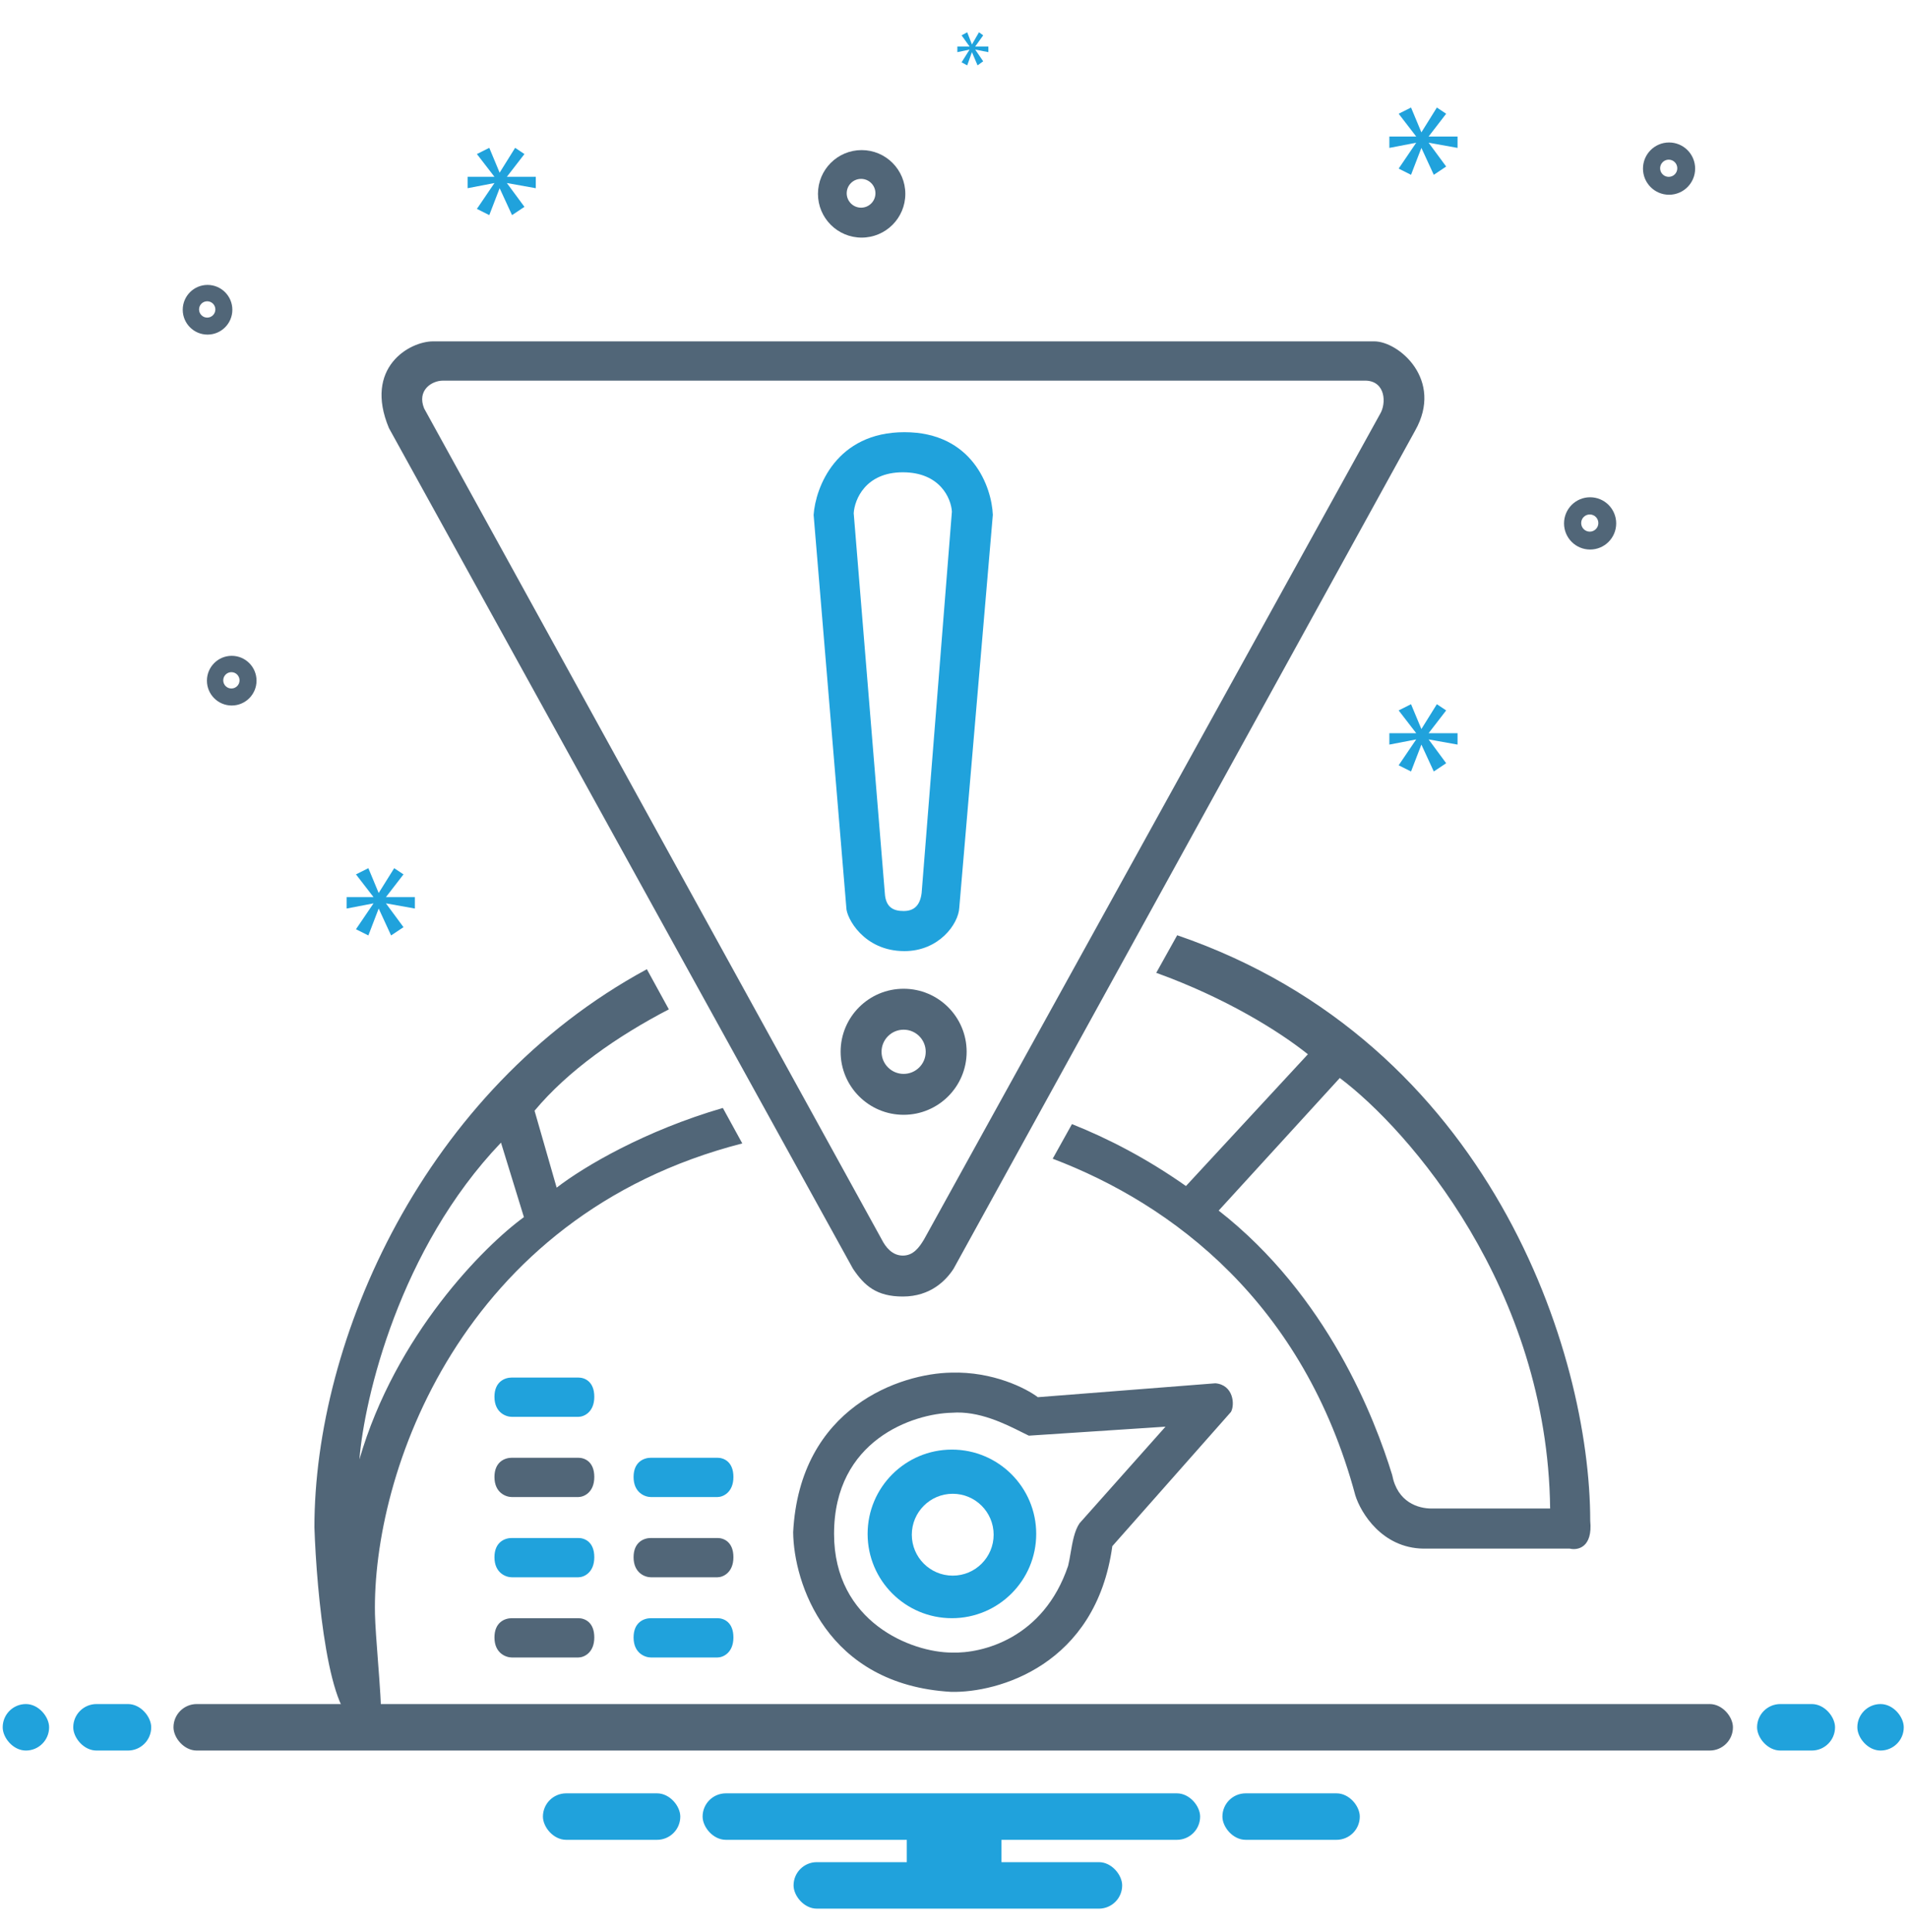 <svg xmlns="http://www.w3.org/2000/svg" width="80" height="81" viewBox="0 0 80 81" fill="none"><path d="M15.445 36.395L14.925 36.655L15.662 37.609H14.535V38.087L15.662 37.87L14.925 38.955L15.445 39.215L15.878 38.087L16.398 39.215L16.918 38.868L16.181 37.87L17.395 38.087V37.609H16.181L16.918 36.655L16.528 36.395L15.878 37.436L15.445 36.395Z" fill="#20A2DC"></path><path d="M20.515 6.197L19.996 6.458L20.732 7.412H19.606V7.89L20.732 7.673L19.996 8.757L20.515 9.018L20.949 7.89L21.469 9.018L21.989 8.671L21.252 7.673L22.465 7.89V7.412H21.252L21.989 6.458L21.599 6.197L20.949 7.239L20.515 6.197Z" fill="#20A2DC"></path><path d="M59.163 4.508L58.644 4.768L59.38 5.723H58.254V6.2L59.38 5.983L58.644 7.068L59.163 7.328L59.597 6.2L60.117 7.328L60.636 6.981L59.9 5.983L61.113 6.2V5.723H59.9L60.636 4.768L60.246 4.508L59.597 5.549L59.163 4.508Z" fill="#20A2DC"></path><path d="M59.163 29.521L58.644 29.782L59.38 30.736H58.254V31.214L59.38 30.997L58.644 32.082L59.163 32.342L59.597 31.214L60.117 32.342L60.636 31.995L59.9 30.997L61.113 31.214V30.736H59.9L60.636 29.782L60.246 29.521L59.597 30.563L59.163 29.521Z" fill="#20A2DC"></path><path d="M40.554 1.353L40.318 1.481L40.653 1.951H40.141V2.186L40.653 2.079L40.318 2.613L40.554 2.741L40.752 2.186L40.988 2.741L41.224 2.57L40.889 2.079L41.441 2.186V1.951H40.889L41.224 1.481L41.047 1.353L40.752 1.865L40.554 1.353Z" fill="#20A2DC"></path><path fill-rule="evenodd" clip-rule="evenodd" d="M8.702 14.027C9.276 14.027 9.742 13.561 9.742 12.986C9.742 12.411 9.276 11.944 8.702 11.944C8.128 11.944 7.662 12.411 7.662 12.986C7.662 13.561 8.128 14.027 8.702 14.027ZM8.688 13.315C8.877 13.315 9.03 13.161 9.03 12.972C9.03 12.783 8.877 12.63 8.688 12.63C8.499 12.63 8.346 12.783 8.346 12.972C8.346 13.161 8.499 13.315 8.688 13.315Z" fill="#516678"></path><path fill-rule="evenodd" clip-rule="evenodd" d="M9.716 29.576C10.29 29.576 10.756 29.11 10.756 28.535C10.756 27.959 10.29 27.493 9.716 27.493C9.142 27.493 8.676 27.959 8.676 28.535C8.676 29.11 9.142 29.576 9.716 29.576ZM9.702 28.863C9.891 28.863 10.044 28.71 10.044 28.521C10.044 28.332 9.891 28.178 9.702 28.178C9.513 28.178 9.36 28.332 9.36 28.521C9.36 28.71 9.513 28.863 9.702 28.863Z" fill="#516678"></path><path fill-rule="evenodd" clip-rule="evenodd" d="M36.128 9.961C37.139 9.961 37.959 9.14 37.959 8.127C37.959 7.113 37.139 6.292 36.128 6.292C35.116 6.292 34.296 7.113 34.296 8.127C34.296 9.14 35.116 9.961 36.128 9.961ZM36.104 8.706C36.436 8.706 36.706 8.436 36.706 8.103C36.706 7.769 36.436 7.499 36.104 7.499C35.771 7.499 35.501 7.769 35.501 8.103C35.501 8.436 35.771 8.706 36.104 8.706Z" fill="#516678"></path><path fill-rule="evenodd" clip-rule="evenodd" d="M66.671 23.037C67.276 23.037 67.765 22.547 67.765 21.941C67.765 21.336 67.276 20.846 66.671 20.846C66.067 20.846 65.578 21.336 65.578 21.941C65.578 22.547 66.067 23.037 66.671 23.037ZM66.657 22.287C66.856 22.287 67.017 22.126 67.017 21.927C67.017 21.728 66.856 21.567 66.657 21.567C66.458 21.567 66.297 21.728 66.297 21.927C66.297 22.126 66.458 22.287 66.657 22.287Z" fill="#516678"></path><path fill-rule="evenodd" clip-rule="evenodd" d="M69.981 8.164C70.586 8.164 71.075 7.673 71.075 7.068C71.075 6.463 70.586 5.973 69.981 5.973C69.377 5.973 68.888 6.463 68.888 7.068C68.888 7.673 69.377 8.164 69.981 8.164ZM69.967 7.414C70.166 7.414 70.327 7.253 70.327 7.054C70.327 6.855 70.166 6.693 69.967 6.693C69.768 6.693 69.607 6.855 69.607 7.054C69.607 7.253 69.768 7.414 69.967 7.414Z" fill="#516678"></path><path fill-rule="evenodd" clip-rule="evenodd" d="M18.161 14.31C17.166 14.31 15.245 15.408 16.308 17.947L35.763 53.185C36.244 53.906 36.758 54.352 37.855 54.352C39.023 54.352 39.675 53.666 39.984 53.185L59.336 18.05C60.537 15.922 58.65 14.31 57.62 14.31H18.161ZM18.573 15.957C18.093 15.957 17.475 16.368 17.784 17.123L36.964 51.95C37.136 52.293 37.417 52.636 37.856 52.636C38.296 52.636 38.543 52.293 38.748 51.95L57.86 17.363C58.135 16.917 58.1 15.991 57.277 15.957H18.573Z" fill="#516678"></path><path fill-rule="evenodd" clip-rule="evenodd" d="M34.114 21.584C34.194 20.428 35.067 18.118 37.922 18.118C40.777 18.118 41.582 20.428 41.628 21.584L40.221 38.054C40.187 38.74 39.363 39.872 37.922 39.872C36.207 39.872 35.486 38.465 35.486 38.054L34.114 21.584ZM35.795 21.515C35.829 20.943 36.289 19.799 37.853 19.799C39.418 19.799 39.878 20.897 39.912 21.446L38.643 37.436C38.574 37.985 38.3 38.191 37.888 38.191C37.476 38.191 37.133 38.054 37.099 37.436L35.795 21.515Z" fill="#20A2DC"></path><path fill-rule="evenodd" clip-rule="evenodd" d="M37.888 46.734C39.347 46.734 40.53 45.551 40.53 44.092C40.53 42.633 39.347 41.45 37.888 41.45C36.429 41.45 35.246 42.633 35.246 44.092C35.246 45.551 36.429 46.734 37.888 46.734ZM37.888 45.019C38.4 45.019 38.814 44.604 38.814 44.092C38.814 43.581 38.4 43.166 37.888 43.166C37.376 43.166 36.962 43.581 36.962 44.092C36.962 44.604 37.376 45.019 37.888 45.019Z" fill="#516678"></path><path fill-rule="evenodd" clip-rule="evenodd" d="M44.138 48.575C49.186 50.492 54.663 54.629 56.828 62.69C57.057 63.422 57.947 64.893 59.676 64.92H65.818C66.15 65 66.786 64.879 66.676 63.754C66.676 56.712 62.484 43.703 49.358 39.207L48.48 40.782C51.408 41.84 53.642 43.239 54.838 44.196L49.726 49.72C48.08 48.563 46.465 47.728 44.946 47.124L44.138 48.575ZM27.122 40.631C17.761 45.697 13.183 56.166 13.183 64.028C13.275 66.762 13.78 72.229 15.07 72.229H14.864C15.162 72.251 15.908 72.215 15.962 71.885C16.001 71.651 15.925 70.65 15.848 69.642C15.79 68.877 15.731 68.109 15.722 67.665C15.602 61.812 19.289 50.972 31.123 47.934L30.308 46.447C27.056 47.394 24.51 48.885 23.34 49.788L22.413 46.563C23.82 44.877 25.873 43.442 28.044 42.313L27.122 40.631ZM51.098 50.749L56.176 45.191C59.07 47.364 64.885 54.016 64.995 63.239H60.019C59.47 63.239 58.592 62.985 58.372 61.832C57.64 59.453 55.662 54.318 51.098 50.749ZM21.006 47.901C16.752 52.348 15.276 58.607 15.07 61.18C16.58 55.965 20.297 52.236 21.967 51.024L21.006 47.901Z" fill="#516678"></path><path d="M20.732 58.556C20.732 57.917 21.167 57.749 21.457 57.749H24.251C24.512 57.749 24.918 57.91 24.918 58.556C24.918 59.201 24.483 59.396 24.251 59.396H21.457C21.225 59.396 20.732 59.228 20.732 58.556Z" fill="#20A2DC"></path><path d="M20.732 61.918C20.732 61.279 21.167 61.111 21.457 61.111H24.251C24.512 61.111 24.918 61.273 24.918 61.918C24.918 62.563 24.483 62.758 24.251 62.758H21.457C21.225 62.758 20.732 62.59 20.732 61.918Z" fill="#516678"></path><path d="M20.732 65.281C20.732 64.643 21.167 64.475 21.457 64.475H24.251C24.512 64.475 24.918 64.636 24.918 65.281C24.918 65.927 24.483 66.122 24.251 66.122H21.457C21.225 66.122 20.732 65.954 20.732 65.281Z" fill="#20A2DC"></path><path d="M20.732 68.644C20.732 68.005 21.167 67.837 21.457 67.837H24.251C24.512 67.837 24.918 67.998 24.918 68.644C24.918 69.289 24.483 69.484 24.251 69.484H21.457C21.225 69.484 20.732 69.316 20.732 68.644Z" fill="#516678"></path><path d="M26.565 61.918C26.565 61.279 27 61.111 27.29 61.111H30.084C30.345 61.111 30.751 61.273 30.751 61.918C30.751 62.563 30.316 62.758 30.084 62.758H27.29C27.058 62.758 26.565 62.59 26.565 61.918Z" fill="#20A2DC"></path><path d="M26.565 65.281C26.565 64.643 27 64.475 27.29 64.475H30.084C30.345 64.475 30.751 64.636 30.751 65.281C30.751 65.927 30.316 66.122 30.084 66.122H27.29C27.058 66.122 26.565 65.954 26.565 65.281Z" fill="#516678"></path><path d="M26.565 68.644C26.565 68.005 27 67.837 27.29 67.837H30.084C30.345 67.837 30.751 67.998 30.751 68.644C30.751 69.289 30.316 69.484 30.084 69.484H27.29C27.058 69.484 26.565 69.316 26.565 68.644Z" fill="#20A2DC"></path><path fill-rule="evenodd" clip-rule="evenodd" d="M43.515 58.572C43.035 58.206 41.635 57.488 39.878 57.543C37.785 57.577 33.53 58.964 33.256 64.234C33.279 66.338 34.635 70.623 39.878 70.925C41.845 70.971 45.951 69.813 46.638 64.817L51.613 59.19C51.784 58.881 51.716 58.058 50.961 57.989L43.515 58.572ZM48.868 59.808L43.138 60.185C43.05 60.144 42.951 60.094 42.842 60.039C42.144 59.689 41.041 59.135 39.913 59.224C38.3 59.259 34.971 60.357 34.971 64.302C34.971 68.009 38.231 69.278 39.913 69.278C41.171 69.323 43.755 68.695 44.785 65.641C44.826 65.475 44.858 65.287 44.891 65.094C44.968 64.647 45.05 64.168 45.265 63.856L48.868 59.808Z" fill="#516678"></path><path fill-rule="evenodd" clip-rule="evenodd" d="M39.912 67.837C41.864 67.837 43.447 66.255 43.447 64.303C43.447 62.351 41.864 60.769 39.912 60.769C37.961 60.769 36.378 62.351 36.378 64.303C36.378 66.255 37.961 67.837 39.912 67.837ZM39.947 66.053C40.894 66.053 41.662 65.284 41.662 64.337C41.662 63.389 40.894 62.621 39.947 62.621C38.999 62.621 38.231 63.389 38.231 64.337C38.231 65.284 38.999 66.053 39.947 66.053Z" fill="#20A2DC"></path><rect x="7.274" y="71.436" width="65.386" height="1.949" rx="0.975" fill="#516678"></rect><rect x="73.672" y="71.436" width="3.269" height="1.949" rx="0.975" fill="#20A2DC"></rect><rect x="3.071" y="71.436" width="3.269" height="1.949" rx="0.975" fill="#20A2DC"></rect><rect x="29.459" y="75.179" width="20.861" height="1.949" rx="0.975" fill="#20A2DC"></rect><rect x="33.273" y="78.064" width="13.778" height="1.949" rx="0.975" fill="#20A2DC"></rect><rect x="38.021" y="76.504" width="3.97" height="1.949" fill="#20A2DC"></rect><rect x="51.254" y="75.179" width="5.76" height="1.949" rx="0.975" fill="#20A2DC"></rect><rect x="22.764" y="75.179" width="5.76" height="1.949" rx="0.975" fill="#20A2DC"></rect><rect x="77.876" y="71.436" width="1.946" height="1.949" rx="0.973" fill="#20A2DC"></rect><rect x="0.113" y="71.436" width="1.946" height="1.949" rx="0.973" fill="#20A2DC"></rect></svg>